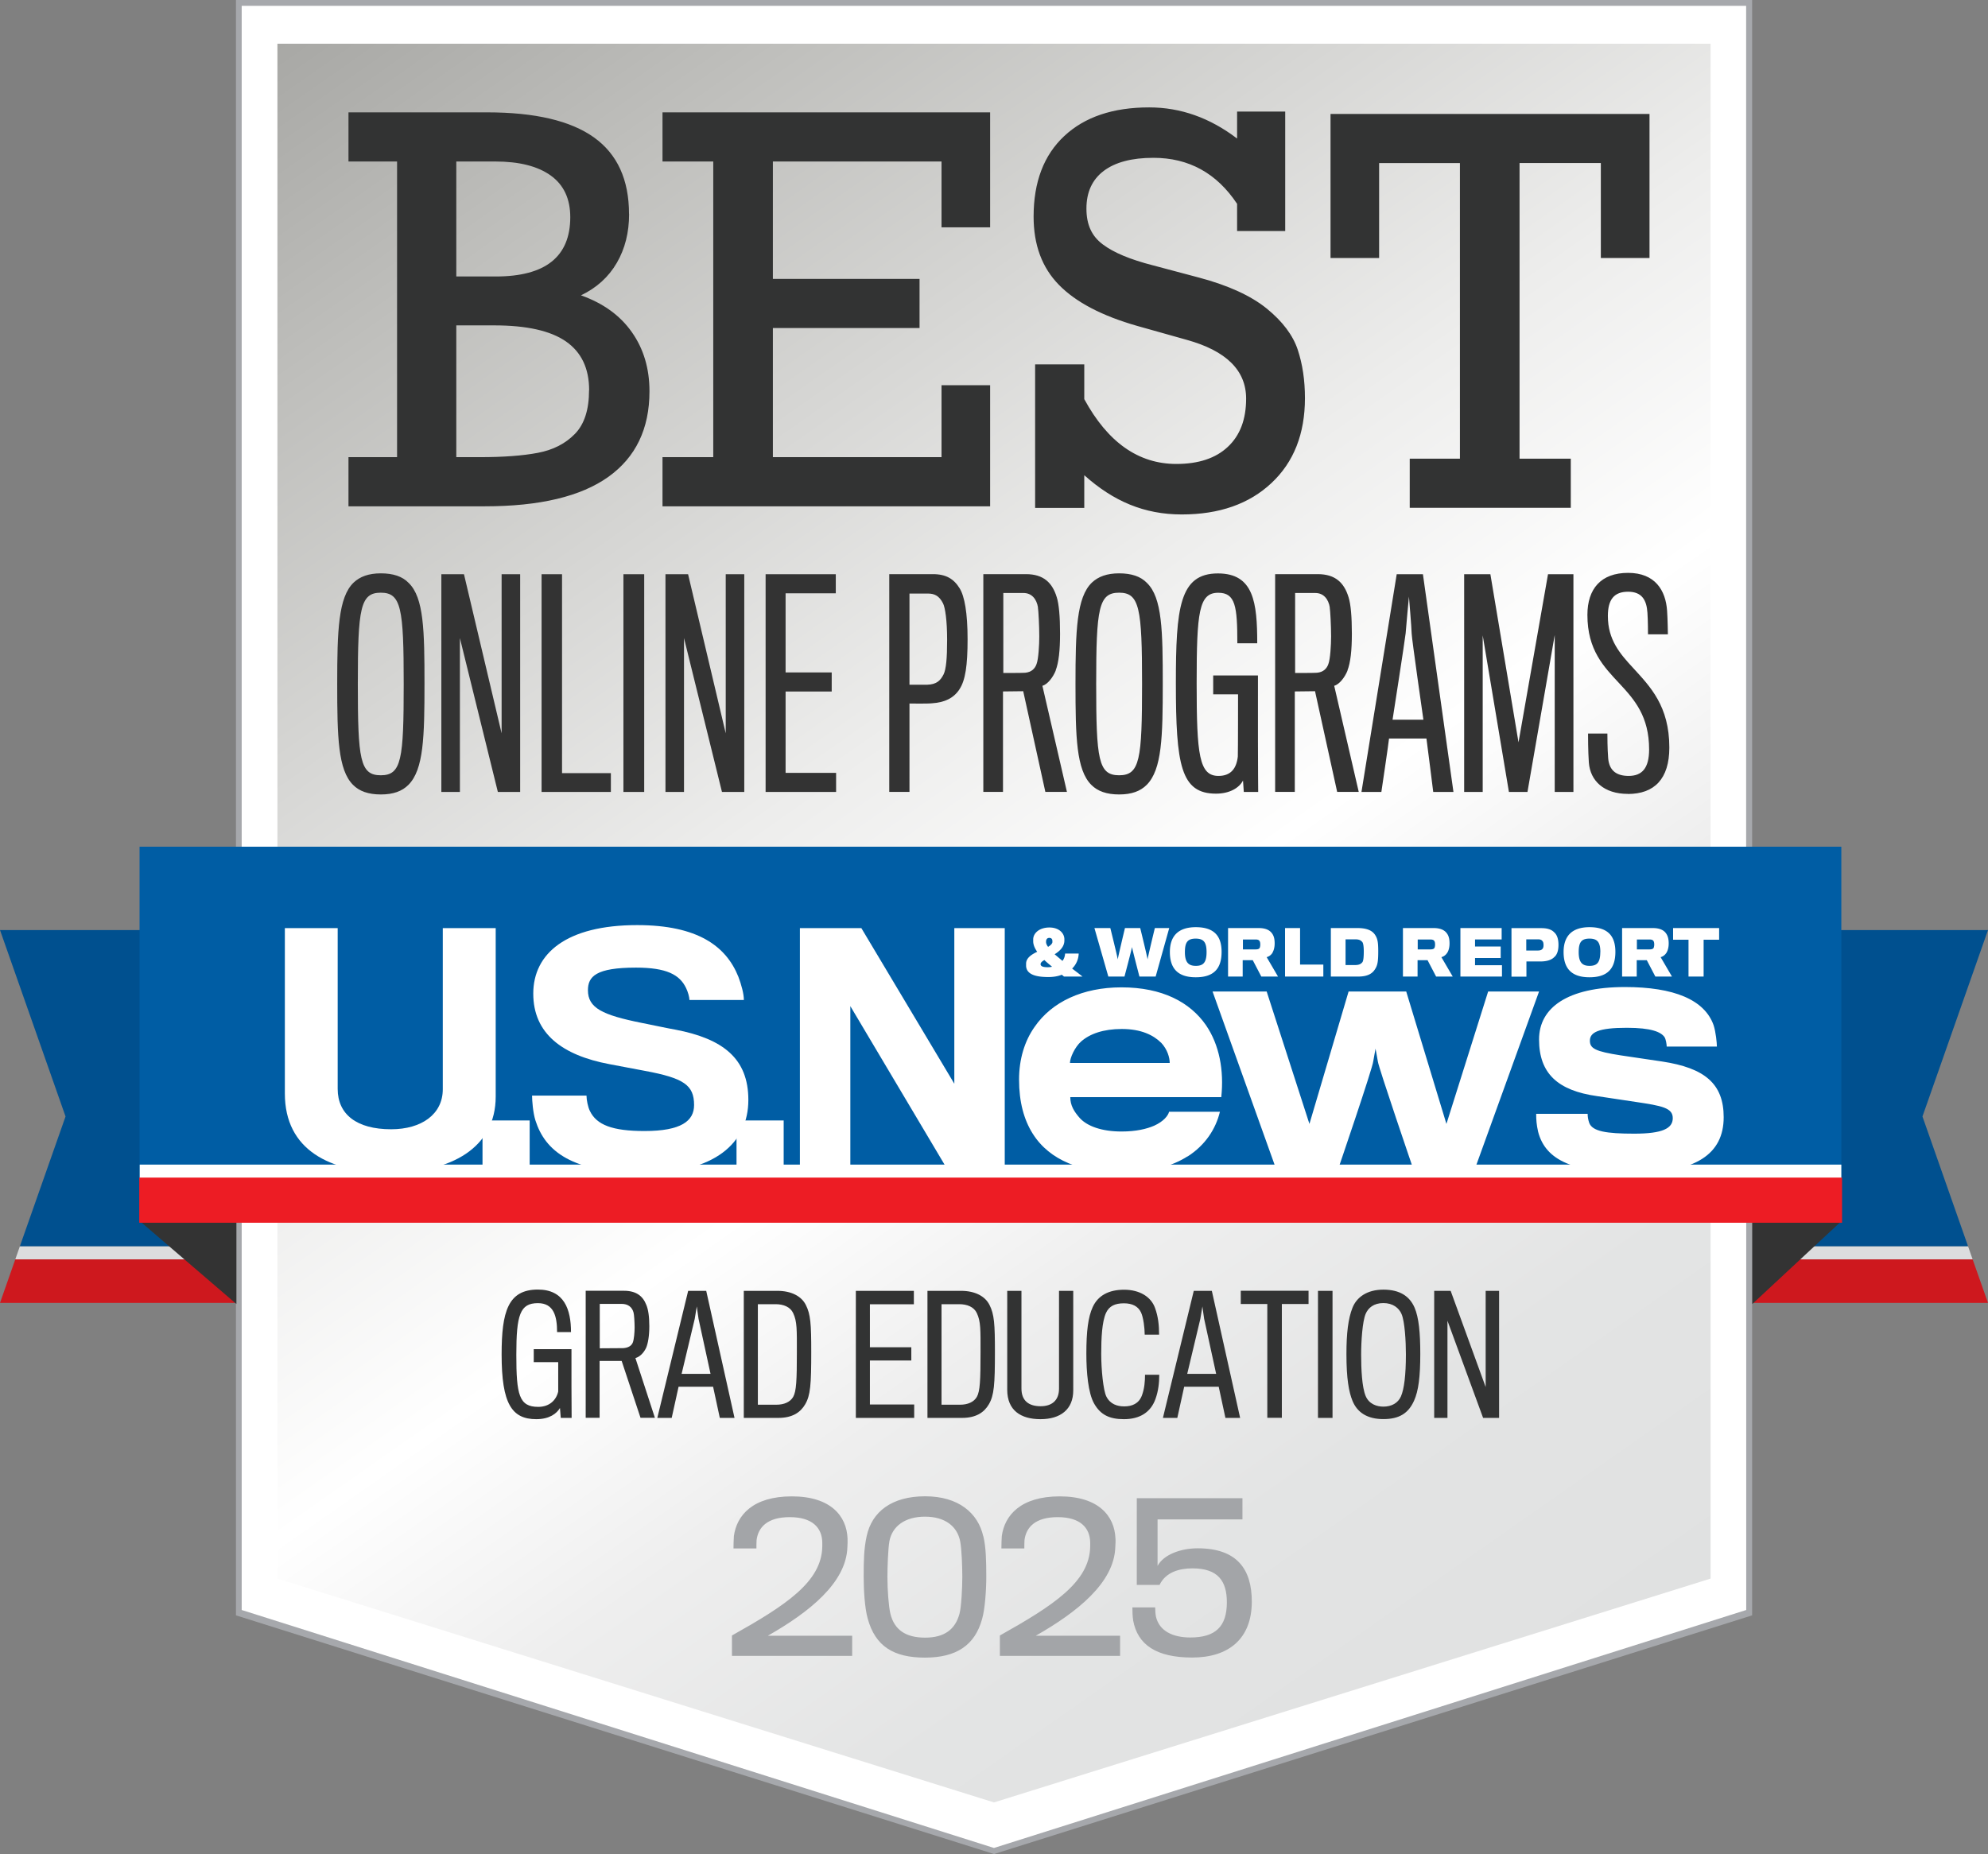 <svg xmlns="http://www.w3.org/2000/svg" id="Layer_1" data-name="Layer 1" viewBox="0 0 248.73 232.02"><rect x="0" y="0" width="248.73" height="232.02" fill="#808080" stroke="none"/><defs><linearGradient id="linear-gradient" x1="49.74" x2="198.98" y1="-5.06" y2="208.08" gradientUnits="userSpaceOnUse"><stop offset="0" stop-color="#a8a8a5"/><stop offset=".14" stop-color="#bfbfbc"/><stop offset=".44" stop-color="#ededec"/><stop offset=".59" stop-color="#fff"/><stop offset=".71" stop-color="#eee"/><stop offset=".85" stop-color="#e3e4e4"/><stop offset="1" stop-color="#e0e1e1"/></linearGradient><style>.cls-2{fill:#333}.cls-3{fill:#fff}.cls-5{fill:#00508f}.cls-6{fill:#323333}.cls-7{fill:#dcddde}.cls-10{fill:#a3a5a8}.cls-11{fill:#ce181e}</style></defs><path d="M29.88.37v201.42l94.48 29.85 94.48-29.86V.37H29.88z" class="cls-3"/><path d="M34.71 5.47v192.08l89.65 28.01 89.66-28.01V5.47H34.71z" style="fill:url(#linear-gradient)"/><path d="M29.52 0v202.15l94.85 29.87 94.85-29.87V0H29.52Zm188.96 137.02v64.46l-94.12 29.78-94.12-29.78V.73h188.23v136.29Z" style="fill:#a6a8ac"/><path d="M51.13 72.95c1.91 1.84 1.98 6.01 1.98 12.63s-.1 10.72-2.01 12.64c-.79.79-1.88 1.2-3.45 1.2s-2.7-.41-3.48-1.2c-1.88-1.88-1.98-5.98-1.98-12.64s.14-10.83 2.05-12.67c.79-.75 1.88-1.16 3.41-1.16s2.7.38 3.48 1.2Zm-.62 12.63c0-9.46-.31-11.41-2.87-11.41s-2.87 1.95-2.87 11.41.27 11.44 2.87 11.44 2.87-1.98 2.87-11.44ZM62.29 99.11l-4.75-19.26v19.26h-2.32V71.86h2.83l4.71 19.91V71.86h2.32v27.25h-2.8ZM67.76 99.11V71.86h2.56v24.89h6.11v2.36h-8.67ZM78 99.11V71.86h2.6v27.25H78ZM90.33 99.11l-4.75-19.26v19.26h-2.32V71.86h2.83l4.71 19.91V71.86h2.32v27.25h-2.8ZM95.79 99.11V71.86h8.78v2.39h-6.28v9.9h5.77v2.39h-5.77v10.18h6.32v2.39H95.8ZM120.04 86.27c-.72 1.09-1.84 1.64-3.42 1.74-.58.07-2.83.03-2.83.03V99.1h-2.53V71.85h5.46c1.67 0 2.63.61 3.35 1.78.61.99.99 3.07.99 6.35s-.27 5.16-1.02 6.28Zm-2.05-10.76c-.48-.96-1.09-1.23-1.88-1.23h-2.32v11.41h2.19c1.26-.03 1.71-.58 2.08-1.3.31-.65.44-1.95.44-4.34s-.24-4-.51-4.54ZM132.09 83.91c-.34.85-1.02 1.74-1.67 1.91l3.07 13.28h-2.7l-2.77-12.6-2.53.03V99.1h-2.46V71.85h5.33c2.22 0 3.31 1.09 3.86 2.9.27.85.41 2.42.41 4.54s-.17 3.62-.55 4.61Zm-2.22-7.89c-.17-1.06-.79-1.81-1.81-1.81h-2.53v10.01s2.49 0 2.73-.03c.79-.07 1.23-.51 1.43-1.09.24-.62.34-2.42.34-3.45 0-1.3-.1-3.24-.17-3.62ZM143.5 72.95c1.91 1.84 1.98 6.01 1.98 12.63s-.1 10.72-2.01 12.64c-.79.79-1.88 1.2-3.45 1.2s-2.7-.41-3.48-1.2c-1.88-1.88-1.98-5.98-1.98-12.64s.14-10.83 2.05-12.67c.79-.75 1.88-1.16 3.41-1.16s2.7.38 3.48 1.2Zm-.61 12.63c0-9.46-.31-11.41-2.87-11.41s-2.87 1.95-2.87 11.41.27 11.44 2.87 11.44 2.87-1.98 2.87-11.44ZM155.62 99.11l-.1-1.43c-.48.92-1.67 1.64-3.38 1.64-4.41 0-5.02-3.59-5.02-13.83 0-9.39.44-13.73 5.26-13.73 4.47 0 4.92 3.62 4.92 8.74h-2.49c0-4.64-.24-6.32-2.39-6.32-2.42 0-2.7 2.39-2.7 11.34s.31 11.58 2.73 11.58c1.54 0 2.25-.92 2.42-2.42.03-.75.03-7.72.03-7.79h-3.11v-2.36h5.6v8.23c0 3.18.03 6.35.03 6.35h-1.81ZM168.6 83.91c-.34.85-1.02 1.74-1.67 1.91L170 99.1h-2.7l-2.77-12.6-2.53.03V99.1h-2.46V71.85h5.33c2.22 0 3.31 1.09 3.86 2.9.27.85.41 2.42.41 4.54s-.17 3.62-.55 4.61Zm-2.22-7.89c-.17-1.06-.79-1.81-1.81-1.81h-2.53v10.01s2.49 0 2.73-.03c.79-.07 1.23-.51 1.43-1.09.24-.62.34-2.42.34-3.45 0-1.3-.1-3.24-.17-3.62ZM172.83 99.11h-2.49l4.41-27.25h3.28l3.82 27.25h-2.53s-.75-6.01-.85-6.69h-4.68c-.07.72-.96 6.69-.96 6.69Zm3.79-19.84c0-.55-.34-4.61-.34-4.61s-.38 4.03-.41 4.58c-.07.75-1.64 10.83-1.64 10.83h3.86s-1.47-10.24-1.47-10.79ZM194.52 99.11V79.47l-3.41 19.64h-2.32l-3.28-19.6v19.6h-2.32V71.86h3.28l3.52 21.04 3.69-21.04h3.18v27.25h-2.32ZM203.67 99.35c-3 0-4.71-1.64-4.88-3.93-.1-1.37-.1-3.38-.1-3.62h2.42c0 .34 0 1.88.1 3.11.14 1.57 1.09 2.19 2.56 2.19 1.67 0 2.56-.96 2.56-3.31 0-4.13-1.81-6.21-3.69-8.23-1.98-2.12-4.03-4.2-4.03-8.61 0-3.28 1.71-5.26 5.09-5.26s4.71 2.19 4.88 4.75c.07.99.1 2.83.1 2.94h-2.49c0-.07 0-1.71-.07-2.7-.1-1.57-.68-2.63-2.42-2.63s-2.53.96-2.53 3.04c0 2.97 1.5 4.71 3.18 6.52 2.12 2.32 4.51 4.75 4.51 9.94 0 3.93-1.88 5.81-5.19 5.81Z" class="cls-2"/><path d="M0 116.39h29.41v39.59H2.48l5.72-16.26L0 116.39z" class="cls-5"/><path d="M29.41 157.61H1.91l.57-1.63h26.93v1.63z" class="cls-7"/><path d="M29.41 163.05H0l1.91-5.44h27.5v5.44z" class="cls-11"/><path d="M248.73 116.39h-29.41v39.59h26.92l-5.71-16.26 8.2-23.33z" class="cls-5"/><path d="M219.32 157.61h27.49l-.57-1.63h-26.92v1.63z" class="cls-7"/><path d="M219.32 163.05h29.41l-1.92-5.44h-27.49v5.44z" class="cls-11"/><path d="M29.58 152.8v10.39l-12.16-10.44 12.16.05zM219.24 152.8v10.39l11.22-10.44-11.22.05z" class="cls-2"/><path d="M17.46 105.96h212.92v41.48H17.46z" style="fill:#005da4"/><g id="U.S.News"><path d="M48.8 146.75c-7.53 0-13.16-2.83-13.16-9.91v-20.69h6.61v20.12c0 3.18 2.37 5.05 6.69 5.05 3.79 0 6.46-1.87 6.46-5.01v-20.16h6.62v21.07c0 6.39-5.51 9.53-13.23 9.53Z" class="cls-3"/><path d="M60.37 146.37v-6.15h5.9v6.15h-5.9ZM80.64 146.79c-9.14 0-12.43-2.75-13.65-6.58-.31-.99-.42-2.49-.42-3.1h6.81c0 .54.19 1.46.42 1.91.84 1.76 2.83 2.52 6.84 2.52 4.59 0 6.2-1.26 6.2-3.25 0-2.49-1.26-3.37-6.16-4.28-.88-.16-3.1-.58-4.44-.84-5.89-1.11-9.52-3.82-9.52-8.83s4.13-8.57 13-8.57c7.57 0 11.13 2.64 12.66 6.46.38 1 .69 2.14.69 2.91h-6.81c0-.34-.19-1.03-.42-1.49-.8-1.68-2.45-2.56-6.27-2.56-5.01 0-6.01 1.11-6.01 2.83 0 2.22 1.8 3.1 6.73 4.09 1.52.3 3.51.73 4.2.84 6.01 1.15 9.14 3.64 9.14 8.8 0 5.47-4.32 9.14-13.01 9.14Z" class="cls-3"/><path d="M92.15 146.37v-6.15h5.9v6.15h-5.9ZM118.55 146.37l-12.16-20.46v20.46h-6.31v-30.22h7.69l11.63 19.47v-19.47h6.31v30.22h-7.15ZM148.58 144.71c-1.95 1.25-4.67 2.02-8.27 2.02-4.95 0-8.96-1.46-11.1-4.86-1.1-1.74-1.71-3.97-1.71-6.77 0-2.55.69-4.82 1.95-6.6 2.15-3.12 6-4.94 10.86-4.94 5.11 0 8.59 1.86 10.58 4.74 1.66 2.43 2.27 5.63 1.91 9h-18.89c0 1.02.45 1.79 1.21 2.64.94 1.01 2.76 1.66 5.19 1.66 1.83 0 3.16-.32 4.1-.73 1.17-.53 1.74-1.25 1.86-1.74h6.36c-.52 2.15-1.82 4.17-4.05 5.6Zm-3.32-14.23c-.94-.93-2.47-1.71-4.91-1.71-2.31 0-4.01.61-5.1 1.58-.77.69-1.38 2.02-1.38 2.67h12.48c0-.65-.28-1.7-1.09-2.55ZM184.51 146.37h-7.66s-4.38-12.81-4.46-13.54c-.04-.28-.29-1.6-.29-1.6s-.24 1.32-.28 1.56c-.04.77-4.42 13.58-4.42 13.58h-7.71l-7.98-22.29h6.77l5.35 16.57 4.9-16.57h7.21l5.03 16.57 5.22-16.57h6.37l-8.06 22.29ZM204.48 146.77c-7.54 0-11.1-1.5-12.04-5.15-.2-.89-.24-1.5-.24-2.23h6.44c0 .29.04.69.2 1.14.41 1.05 2.11 1.34 5.63 1.34s4.82-.65 4.82-1.94-1.34-1.54-4.62-2.03c-.85-.12-3.52-.53-4.86-.73-4.9-.69-7.25-2.83-7.25-7.09 0-3.97 3.56-6.56 10.74-6.56 6.12 0 9.97 1.58 11.1 4.78.28.86.41 2.23.41 2.67h-6.28c0-.24-.09-.93-.29-1.21-.45-.61-1.62-1.14-4.7-1.14-3.57 0-4.62.57-4.62 1.62 0 .97.69 1.34 3.85 1.83 1.3.2 4.42.65 5.19.77 5.35.81 7.7 2.8 7.7 6.97 0 4.62-3.49 6.97-11.18 6.97Z" class="cls-3"/></g><g id="_World_Report" data-name="&amp;amp; World Report"><path d="M132.93 120.25c.2-.25.31-.57.33-.92h1.7a2.73 2.73 0 0 1-.82 1.88c.4.3.86.65 1.3 1h-2.31c-.1-.07-.2-.16-.28-.23-.47.2-1.09.29-1.67.29-1.44 0-2.74-.26-2.8-1.38v-.32c.02-.69.67-1.12 1.39-1.46-.35-.5-.49-.92-.5-1.28v-.31c.03-.75.77-1.45 2.03-1.45 1.16 0 1.83.67 1.87 1.41v.26c-.02.77-.61 1.3-1.22 1.68.27.22.62.53.97.82Zm-2.74.38c0 .29.27.41.91.41.17 0 .38-.02.53-.06-.35-.3-.71-.58-.96-.84-.28.16-.47.32-.47.49Zm1.48-2.76v-.12c0-.2-.1-.38-.38-.38s-.38.18-.41.4v.16c.01.17.1.36.25.56.31-.18.53-.38.55-.62ZM144.59 122.21h-2.03s-.91-3.5-.93-3.7c-.01.2-.94 3.7-.94 3.7h-2.02l-1.74-6.07h1.99s.93 3.75.93 3.94c0-.19.9-3.94.9-3.94h1.91s.92 3.75.92 3.94c0-.19.91-3.94.91-3.94h1.8l-1.7 6.07ZM152.84 119.12c0 2.13-1.01 3.18-3.23 3.18s-3.24-1.08-3.24-3.16c0-1.94.99-3.11 3.24-3.11s3.23 1.06 3.23 3.09Zm-1.88.04c0-1.2-.33-1.7-1.36-1.7s-1.35.48-1.35 1.7c0 1.29.47 1.71 1.36 1.71s1.35-.36 1.35-1.71ZM159.23 119.2c-.19.32-.47.51-.75.58l1.42 2.43h-2.09l-1.07-2.05h-1.26v2.05h-1.83v-6.07h3.84c.81 0 1.33.23 1.64.64.24.31.35.71.35 1.28 0 .49-.11.88-.27 1.15Zm-1.61-1.38c-.09-.2-.27-.25-.54-.25h-1.57v1.24h1.61c.23 0 .42-.05.49-.2.05-.11.07-.27.07-.39 0-.14-.01-.3-.06-.39ZM160.78 122.21v-6.07h1.88v4.57h2.91v1.5h-4.79ZM169.93 122.21h-3.42v-6.07h3.33c1.1 0 1.78.27 2.16.79.37.52.44 1.02.44 2.13 0 1.29-.09 1.77-.43 2.27-.36.56-.99.88-2.08.88Zm.7-3.16c0-.44-.04-1-.19-1.17-.24-.26-.46-.33-.92-.33h-1.17v3.22h1.17c.47 0 .72-.1.93-.35.16-.19.18-.88.18-1.37ZM181.09 119.2c-.19.32-.47.51-.75.58l1.42 2.43h-2.08l-1.07-2.05h-1.25v2.05h-1.83v-6.07h3.84c.81 0 1.33.23 1.64.64.24.31.35.71.35 1.28 0 .49-.11.88-.27 1.15Zm-1.6-1.38c-.09-.2-.28-.25-.55-.25h-1.56v1.24h1.6c.23 0 .43-.05.5-.2.05-.11.07-.27.07-.39 0-.14-.01-.3-.06-.39ZM182.72 122.21v-6.07h5.16v1.43h-3.33v.88h3.21v1.44h-3.21v.9h3.37v1.42h-5.2ZM194.53 119.7c-.35.41-.93.6-1.68.62h-1.87v1.9h-1.87v-6.07h3.74c.73 0 1.25.16 1.59.51.36.31.55.83.55 1.58 0 .67-.15 1.15-.45 1.47Zm-1.5-1.86c-.1-.19-.28-.29-.59-.29h-1.48v1.4h1.46c.35 0 .53-.12.62-.28.06-.11.08-.22.08-.4 0-.19-.03-.34-.08-.43ZM202.11 119.12c0 2.13-1.02 3.18-3.24 3.18s-3.24-1.08-3.24-3.16c0-1.94.99-3.11 3.24-3.11s3.24 1.06 3.24 3.09Zm-1.88.04c0-1.2-.33-1.7-1.36-1.7s-1.35.48-1.35 1.7c0 1.29.46 1.71 1.35 1.71s1.35-.36 1.35-1.71ZM208.52 119.2c-.2.32-.47.51-.75.58l1.42 2.43h-2.08l-1.07-2.05h-1.26v2.05h-1.83v-6.07h3.84c.81 0 1.34.23 1.64.64.23.31.35.71.35 1.28 0 .49-.11.88-.27 1.15Zm-1.61-1.38c-.09-.2-.28-.25-.54-.25h-1.57v1.24h1.6c.23 0 .43-.05.5-.2.04-.11.07-.27.07-.39 0-.14-.01-.3-.06-.39ZM213.15 117.6v4.61h-1.89v-4.61h-1.93v-1.46h5.76v1.46h-1.94Z" class="cls-3"/></g><path d="M17.48 145.74h212.9v1.95H17.48z" class="cls-3"/><path d="M17.42 147.37h213.05v5.65H17.42z" style="fill:#ed1c24"/><path d="M78.71 26.78c0 2.31-.51 4.35-1.54 6.12s-2.52 3.12-4.48 4.06c2.77.98 4.89 2.51 6.36 4.6 1.47 2.08 2.21 4.55 2.21 7.41 0 4.69-1.72 8.26-5.15 10.71-3.44 2.45-8.58 3.68-15.43 3.68H43.6v-6.15h6.08v-37H43.6v-6.15h17.34c6 0 10.46 1.05 13.38 3.14s4.38 5.29 4.38 9.59Zm-7.36.4c0-2.31-.82-4.05-2.45-5.22-1.64-1.17-3.95-1.75-6.94-1.75h-4.87V34.6h4.94c6.22 0 9.32-2.48 9.32-7.43Zm2.36 21.65c0-2.73-.97-4.76-2.9-6.1-1.93-1.34-4.92-2.01-8.98-2.01h-4.74v16.49h2.94c2.95 0 5.37-.18 7.26-.54 1.9-.36 3.44-1.14 4.63-2.36 1.19-1.21 1.78-3.04 1.78-5.48ZM117.8 28.45v-8.24H96.7V34.9h18.35v6.15H96.7v16.16h21.1v-9h6.08v15.15H82.89v-6.15h6.35v-37h-6.35v-6.15h40.99v14.39h-6.08ZM154.78 17.33v-3.37h6.02v14.95h-6.02v-3.4c-2.55-3.84-6.04-5.76-10.47-5.76-2.7 0-4.78.55-6.22 1.64-1.44 1.09-2.16 2.66-2.16 4.71s.68 3.46 2.04 4.48c1.36 1.03 3.45 1.9 6.26 2.62l5.79 1.54c3.68.98 6.51 2.28 8.49 3.89 1.97 1.61 3.26 3.33 3.86 5.14.6 1.81.9 3.83.9 6.05 0 4.47-1.4 8.02-4.19 10.63-2.79 2.62-6.53 3.93-11.22 3.93s-8.54-1.64-12.2-4.91v4.09h-6.15V45.6h6.15v4.35c2.94 5.41 6.78 8.11 11.52 8.11 2.77 0 4.92-.71 6.44-2.14 1.53-1.43 2.29-3.44 2.29-6.04 0-3.53-2.49-5.99-7.46-7.36l-6.15-1.73c-4.43-1.26-7.7-2.98-9.81-5.14-2.12-2.16-3.17-5.01-3.17-8.54 0-4.34 1.28-7.7 3.84-10.09 2.56-2.39 6.1-3.58 10.62-3.58 3.93 0 7.59 1.3 10.99 3.89ZM200.29 32.28V20.4h-10.17v37h6.41v6.15h-20.15V57.4h6.28V20.41h-10.11v11.88h-6.08V14.26h39.91v18.03h-6.08ZM70.16 177.44l-.1-1.24c-.4.68-1.3 1.4-2.96 1.4-3.06 0-4.34-1.92-4.34-8.1 0-5.36.8-8.12 4.54-8.12 3.3 0 4.14 2.5 4.14 5.32H69.7c0-2-.42-3.62-2.4-3.62-2.24 0-2.7 1.46-2.7 6.46s.34 6.52 2.74 6.52c1.42 0 2.26-.86 2.5-1.92v-3.68h-3.06v-1.62h4.72v4.7c0 1.88.02 3.88.02 3.9h-1.36ZM80.84 168.67c-.3.64-.8 1.14-1.34 1.28l2.44 7.48h-1.8l-2.36-7.12h-2.76v7.12h-1.74v-15.9h4.78c1.56 0 2.38.68 2.8 1.76.24.56.38 1.44.38 2.66s-.16 2.16-.4 2.72Zm-1.58-4.44c-.18-.64-.66-1.06-1.5-1.06h-2.72v5.56l2.92-.02c.66-.04 1.06-.3 1.22-.72.14-.36.22-1.26.22-1.84 0-.7-.06-1.68-.14-1.92ZM84.04 177.44h-1.8l3.86-15.9h2.26l3.54 15.9h-1.84l-.84-3.9H84.9l-.86 3.9Zm3.36-12.39c-.04-.2-.22-1.56-.22-1.56s-.22 1.36-.26 1.56c-.06.28-1.64 6.88-1.64 6.88h3.62s-1.46-6.66-1.5-6.88ZM97.38 177.44h-4.32v-15.9h4.2c1.76 0 3.02.68 3.56 1.76.6 1.18.68 2.38.68 5.9 0 4.06-.1 5.42-.76 6.54-.58 1-1.58 1.7-3.36 1.7Zm2.32-8.25c0-2.72.04-3.8-.46-4.86-.36-.78-1.22-1.12-2.2-1.12h-2.22v12.58h2.32c.94 0 1.72-.32 2.1-.98.4-.72.46-2.08.46-5.62ZM107.08 177.44v-15.9h7.26v1.68h-5.5v5.38h5.18v1.66h-5.18v5.5h5.54v1.68h-7.3ZM120.36 177.44h-4.32v-15.9h4.2c1.76 0 3.02.68 3.56 1.76.6 1.18.68 2.38.68 5.9 0 4.06-.1 5.42-.76 6.54-.58 1-1.58 1.7-3.36 1.7Zm2.32-8.25c0-2.72.04-3.8-.46-4.86-.36-.78-1.22-1.12-2.2-1.12h-2.22v12.58h2.32c.94 0 1.72-.32 2.1-.98.4-.72.46-2.08.46-5.62ZM130.18 177.6c-2.46 0-4.16-1.1-4.16-3.68v-12.38h1.78v12.22c0 1.54.92 2.22 2.4 2.22 1.4 0 2.3-.72 2.3-2.2v-12.24h1.78V174c0 2.38-1.6 3.6-4.1 3.6ZM144.58 175.04c-.6 1.72-2 2.56-3.96 2.56-1.8 0-2.92-.54-3.72-1.94-.76-1.32-.98-3.96-.98-6.26 0-2.8.22-4.58.8-5.84.66-1.42 1.98-2.16 3.92-2.16s3.38.88 3.88 2.3c.38 1.06.5 2.1.5 3.32h-1.8c0-.8-.16-2.14-.46-2.78-.36-.76-1.08-1.14-2.14-1.14-1.12 0-1.84.34-2.24 1.2-.5 1.1-.6 3.12-.6 5.12s.26 4.58.64 5.34c.48.96 1.36 1.24 2.24 1.24 1 0 1.82-.36 2.2-1.34.34-.88.4-1.86.4-2.62h1.78c0 1.06-.12 2.04-.46 3ZM147.3 177.44h-1.8l3.86-15.9h2.26l3.54 15.9h-1.84l-.84-3.9h-4.32l-.86 3.9Zm3.36-12.39c-.04-.2-.22-1.56-.22-1.56s-.22 1.36-.26 1.56c-.06.28-1.64 6.88-1.64 6.88h3.62s-1.46-6.66-1.5-6.88ZM160.38 163.19v14.24h-1.82v-14.24h-3.32v-1.66h8.48v1.66h-3.34ZM164.9 177.44v-15.9h1.82v15.9h-1.82ZM176.98 163.63c.54 1.24.72 3.18.72 5.78 0 2.86-.22 4.64-.78 5.88-.7 1.56-1.84 2.3-3.84 2.3s-3.26-.82-3.86-2.28c-.46-1.12-.76-2.78-.76-5.86 0-2.62.22-4.44.76-5.8.52-1.3 1.8-2.26 3.86-2.26s3.28.82 3.9 2.24Zm-1.7 11.12c.4-.92.62-2.64.62-5.28 0-1.62-.14-4.08-.54-5.02-.32-.76-1.08-1.38-2.28-1.38s-1.9.6-2.22 1.36c-.4.96-.56 3.42-.56 5.08 0 1.82.1 4.06.56 5.18.42 1.02 1.4 1.34 2.22 1.34 1.04 0 1.84-.46 2.2-1.28ZM185.56 177.44l-4.46-12.16v12.16h-1.66v-15.9h2.06l4.38 12.04v-12.04h1.68v15.9h-2Z" class="cls-6"/><path d="M91.58 207.22v-2.55c6.72-3.77 11.22-6.7 11.3-11.12v-.52c-.03-1.83-1.23-3.17-4.07-3.17s-3.95 1.3-4.15 2.87c-.02.25-.02.75-.02 1.05h-2.87c0-.43.02-1.1.05-1.55.35-2.6 2.37-4.97 7.25-4.97s6.85 2.47 6.97 5.25c.02.3 0 .8-.02 1.12-.15 4.45-4.77 8.12-9.95 11.07h10.55v2.52H91.6ZM123.03 192.24c.33 1.35.37 3.12.37 5.1 0 1.65-.17 4.07-.52 5.25-.9 3.32-3.25 4.85-7.15 4.85s-6.22-1.4-7.17-4.9c-.37-1.32-.5-3.55-.5-5.22 0-1.95.02-3.45.37-5.07.65-3.05 3.12-5 7.32-5s6.62 2.12 7.27 5Zm-2.9.63c-.37-1.87-1.9-3.07-4.4-3.07s-4.1 1.2-4.45 3.07c-.17.95-.25 3.27-.25 4.47 0 1.58.15 3.67.37 4.6.5 2.05 1.95 3 4.35 3s3.77-1.02 4.3-3c.23-.85.35-3.27.35-4.62 0-1.27-.08-3.52-.27-4.45ZM125.1 207.22v-2.55c6.72-3.77 11.22-6.7 11.3-11.12v-.52c-.03-1.83-1.23-3.17-4.07-3.17s-3.95 1.3-4.15 2.87c-.02.25-.02.75-.02 1.05h-2.87c0-.43.02-1.1.05-1.55.35-2.6 2.37-4.97 7.25-4.97s6.85 2.47 6.97 5.25c.03.3 0 .8-.02 1.12-.15 4.45-4.77 8.12-9.95 11.07h10.55v2.52h-15.02ZM141.78 202.77c-.08-.42-.1-1.12-.1-1.62h2.85c0 .37.03.82.1 1.17.42 1.8 2.12 2.6 4.3 2.6 3.15 0 4.57-1.37 4.57-4.4 0-2.65-1.1-4.25-4.3-4.25-1.65 0-3.35.47-4.12 2.07h-2.85v-10.85h13.22v2.65h-10.62v5.82c.75-1.4 2.87-2.2 5.02-2.2 4.97 0 6.77 2.67 6.77 6.67 0 4.7-2.95 7-7.45 7s-6.85-1.6-7.4-4.67Z" class="cls-10"/></svg>